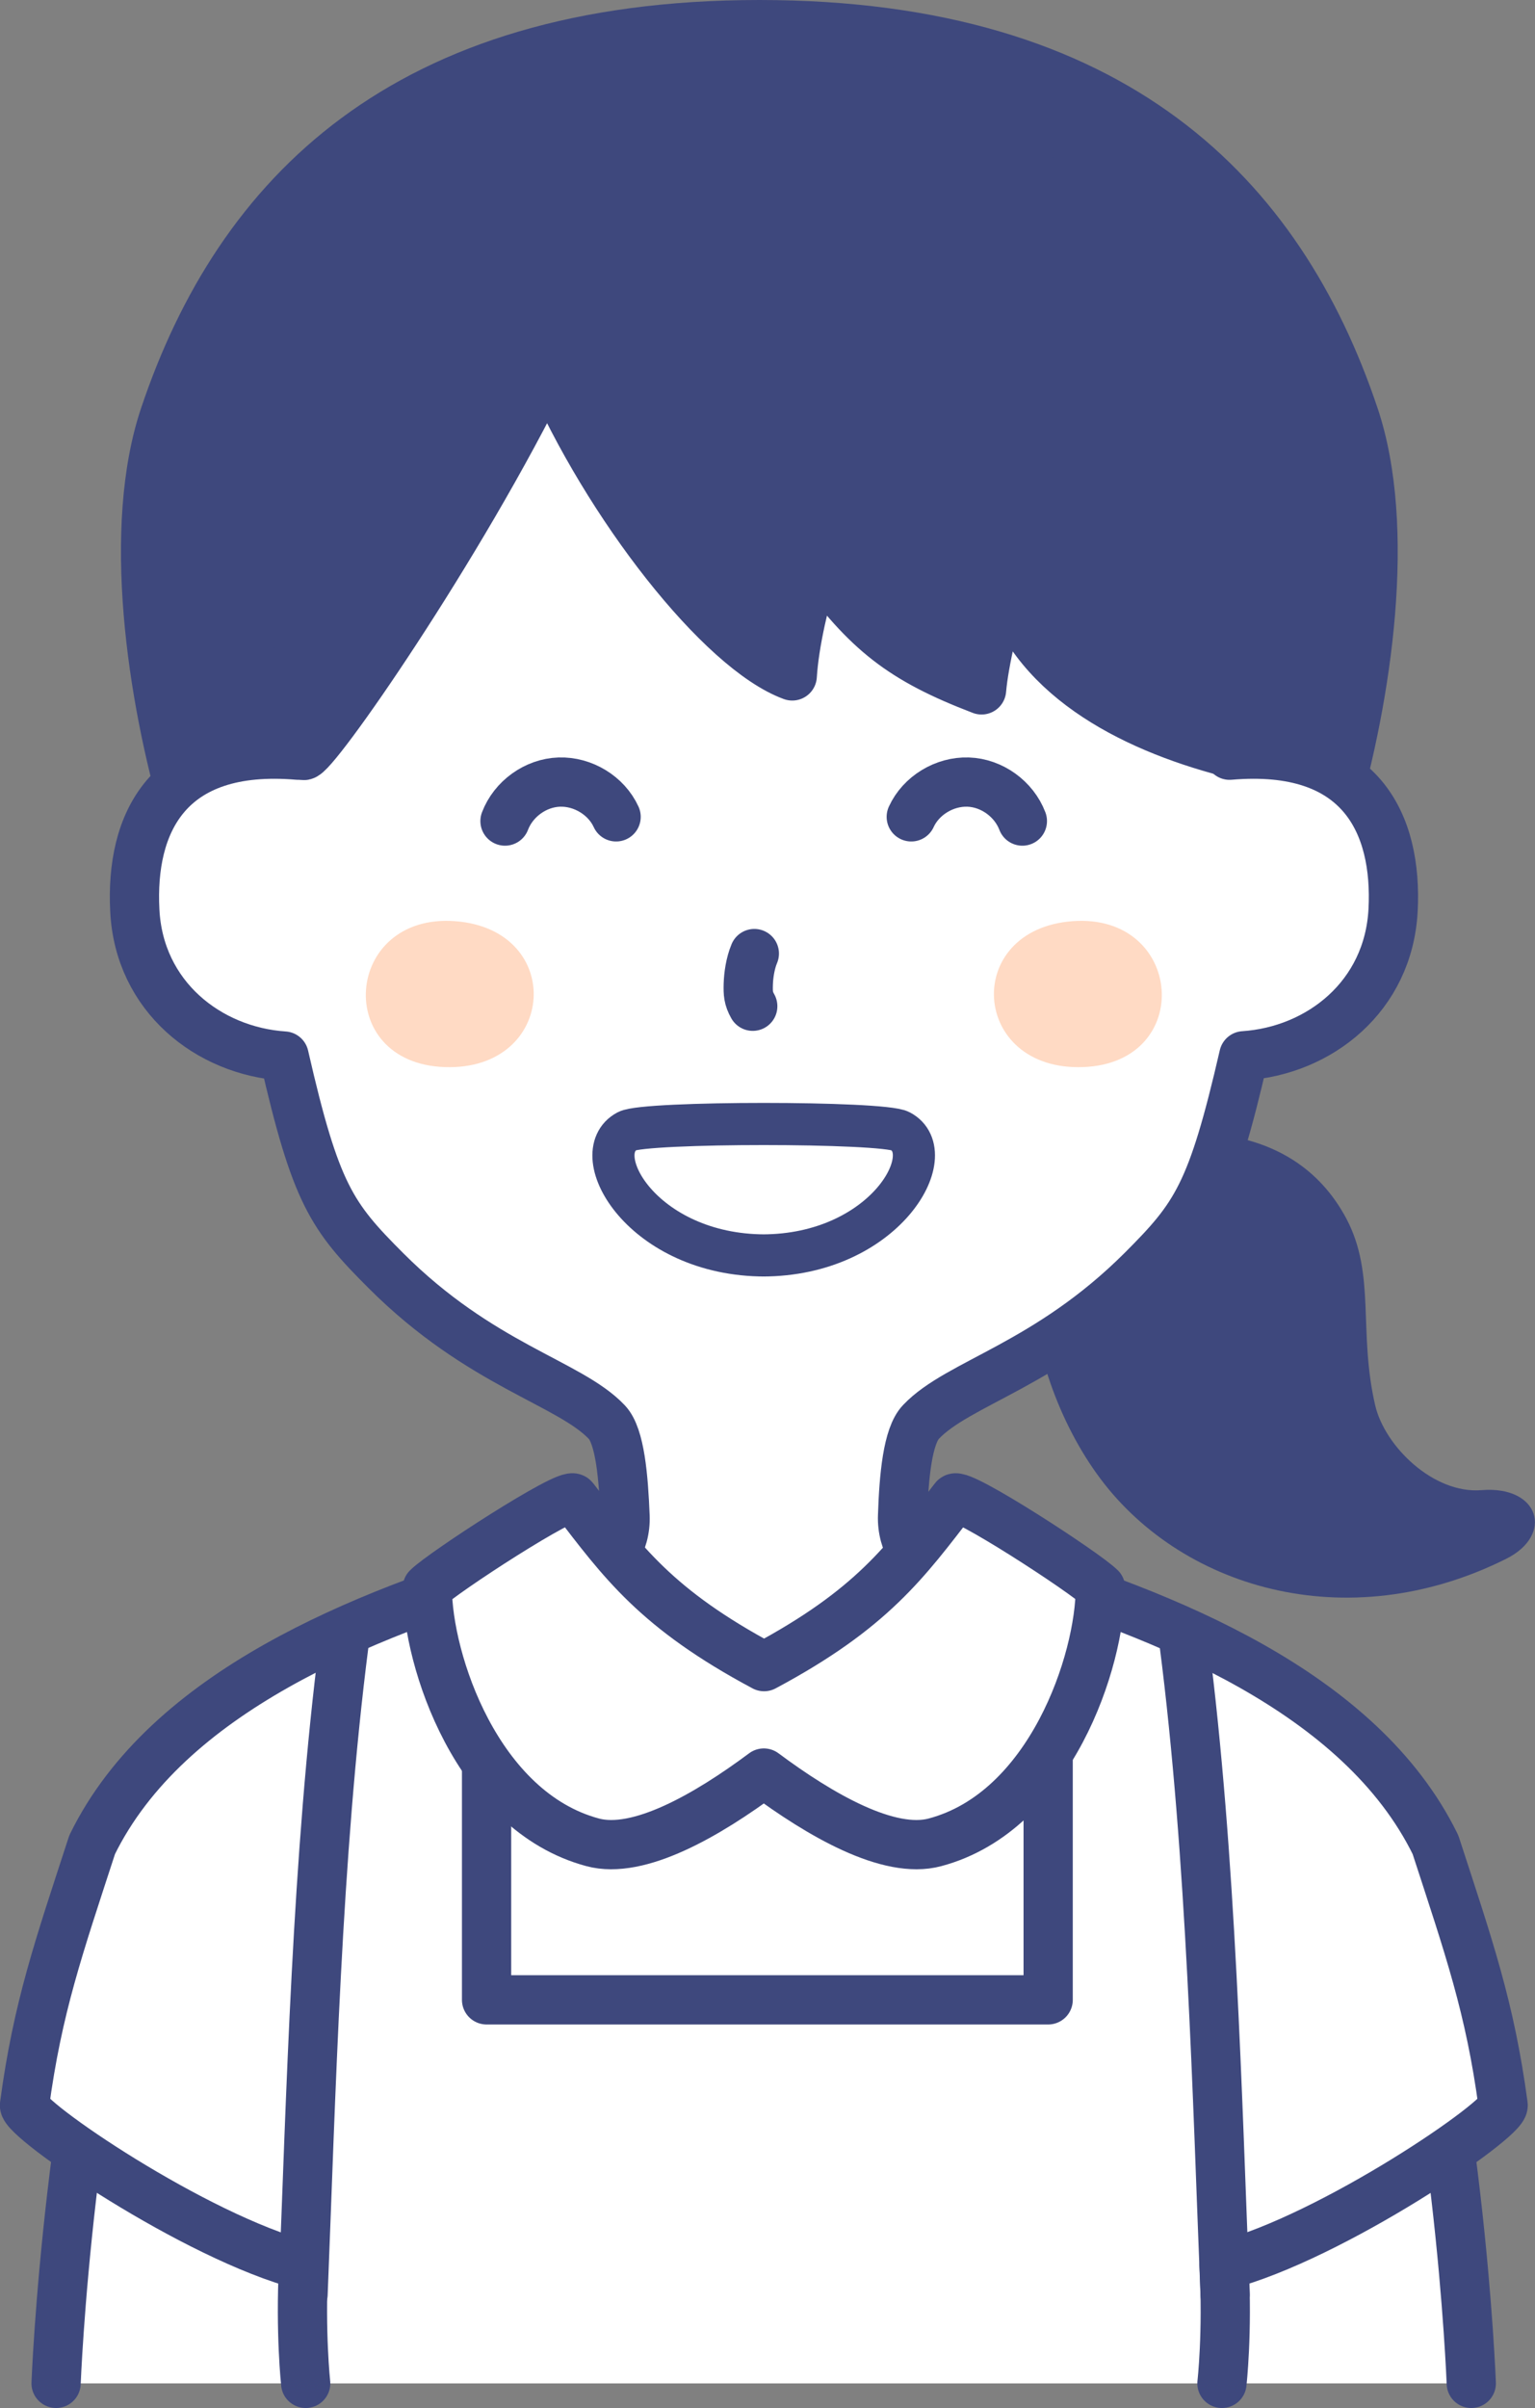 <?xml version="1.0" encoding="UTF-8"?>
<svg id="_レイヤー_2" data-name="レイヤー 2" xmlns="http://www.w3.org/2000/svg" viewBox="0 0 58.3 91.42">
  <rect x="0" y="0" width="58.3" height="91.42" fill="#808080" stroke="none"/>
  <defs>
    <style>
      .cls-1 {
        stroke-miterlimit: 10;
        stroke-width: 1.6px;
      }

      .cls-1, .cls-2, .cls-3, .cls-4 {
        stroke: #3e487d;
      }

      .cls-1, .cls-4 {
        fill: #fff;
      }

      .cls-2, .cls-3, .cls-4 {
        stroke-linecap: round;
        stroke-linejoin: round;
        stroke-width: 1.87px;
      }

      .cls-2, .cls-5 {
        fill: #3e487d;
      }

      .cls-6 {
        fill: #ffdac4;
      }

      .cls-6, .cls-5 {
        stroke-width: 0px;
      }

      .cls-3 {
        fill: none;
      }
    </style>
  </defs>
  <g id="_レイヤー_1-2" data-name="レイヤー 1">
    <g id="_グループ_" data-name="&amp;lt;グループ&amp;gt;">
      <g>
        <path class="cls-5" d="m6.17,31.16c-1.32-4.54-2.34-11.12-.81-15.67C8.28,6.79,14.9,0,28.84,0s20.56,6.79,23.48,15.49c1.53,4.55.51,11.14-.81,15.67.89.23-46.23.23-45.34,0Z"/>
        <path class="cls-5" d="m43.01,43.21c-5.33.92-4.44,8.43-1.36,12.73,3.1,4.34,9.48,6.27,15.55,3.24,1.83-.91,1.27-2.79-.93-2.61-1.83.15-3.68-1.67-4.04-3.22-.65-2.81.03-4.95-1.09-7.08-2.11-3.97-6.72-3.32-8.11-3.08Z"/>
        <path class="cls-4" d="m52.91,34.55c-.17,3.28-2.8,5.34-5.67,5.53-1.21,5.25-1.81,6.09-3.87,8.15-3.6,3.59-6.97,4.25-8.39,5.75-.51.53-.65,2.07-.7,3.56-.04,1.02.55,1.95,1.49,2.35,2.22.94,6.06,2.98,6.06,5.96v7.85h-25.6v-7.85c0-2.97,3.82-5.02,6.03-5.95.93-.4,1.52-1.33,1.48-2.34-.06-1.49-.19-3.04-.69-3.57-1.42-1.5-4.79-2.15-8.39-5.75-2.06-2.06-2.67-2.9-3.87-8.15-2.87-.19-5.51-2.26-5.67-5.53-.17-3.28,1.21-6.32,6.21-5.89-.87-6.63-.07-16.06,1.08-18.59h33.21c1.16,2.53,1.95,11.96,1.08,18.59,5-.43,6.38,2.61,6.21,5.89Z"/>
        <g>
          <path class="cls-6" d="m16.89,40.51c-4.27-.15-3.83-5.85.39-5.54,4.21.31,3.88,5.69-.39,5.54Z"/>
          <path class="cls-6" d="m41.13,40.51c4.27-.15,3.83-5.85-.39-5.54-4.21.31-3.88,5.69.39,5.54Z"/>
        </g>
        <g>
          <path class="cls-3" d="m19.18,31.17c.32-.84,1.16-1.45,2.06-1.48s1.79.51,2.16,1.32"/>
          <path class="cls-3" d="m38.83,31.17c-.32-.84-1.16-1.45-2.06-1.48s-1.79.51-2.16,1.32"/>
        </g>
        <path class="cls-3" d="m28.65,36.2c-.16.38-.22.84-.23,1.16-.01.35,0,.54.17.84"/>
        <path class="cls-1" d="m28.95,47.66c4.66,0,6.84-3.88,5.24-4.72-.67-.36-9.7-.36-10.37,0-1.6.85.58,4.72,5.24,4.72"/>
        <path class="cls-2" d="m46.62,28.55c-3.7-.97-7.55-2.95-8.45-6.67-.36,1.53-.79,3.16-.89,4.31-3.03-1.16-4.34-2.19-6.29-4.87-.43,1.44-.82,3.06-.9,4.34-2.7-.99-7-6.45-9.28-11.72-3.35,6.86-8.93,14.86-9.28,14.74-3.9-5.55-4.43-13.39.31-18.83,1.89-2.13,4.75-3.45,7.56-3.34.38-1.76,1.61-2.95,4.06-3.1,19.14-1.15,27.44,3.31,23.16,25.14Z"/>
      </g>
      <g>
        <path class="cls-4" d="m2.13,90.48s.46-12.02,3.39-21.04c2.89-5.91,7.03-6.46,14.31-9.96,0,0,2.39,5.35,9.18,5.49,6.78-.14,9.18-5.49,9.18-5.49,7.28,3.5,11.41,4.05,14.3,9.96,2.94,9.02,3.39,21.04,3.39,21.04"/>
        <path class="cls-4" d="m11.61,90.48s-.21-1.92-.08-4.48c-4.11-1.07-10.67-5.55-10.6-6.08.5-3.72,1.3-5.99,2.57-9.89,2.86-5.84,10.34-8.73,16.33-10.56,0,0,2.31,5.46,9.18,5.46s9.18-5.46,9.18-5.46c5.99,1.83,13.47,4.72,16.33,10.56,1.27,3.9,2.07,6.17,2.57,9.89.07.53-6.49,5.01-10.6,6.08.14,2.56-.08,4.48-.08,4.48"/>
        <path class="cls-4" d="m13.07,62.37c-1.04,8.09-1.26,17.26-1.56,24.73"/>
        <path class="cls-4" d="m44.97,62.37c1.04,8.09,1.26,17.26,1.56,24.73"/>
        <rect class="cls-3" x="18.48" y="64.99" width="21.33" height="10.93"/>
        <path class="cls-4" d="m41.79,60.28c0,2.75-1.88,8.49-6.28,9.66-1.75.47-4.35-1.03-6.5-2.63-2.15,1.6-4.75,3.1-6.5,2.63-4.4-1.18-6.28-6.92-6.28-9.66.58-.58,5.35-3.68,5.56-3.4,1.85,2.41,3.13,4.2,7.23,6.39,4.1-2.19,5.37-3.98,7.23-6.39.21-.27,4.97,2.82,5.55,3.4Z"/>
      </g>
    </g>
  </g>
</svg>